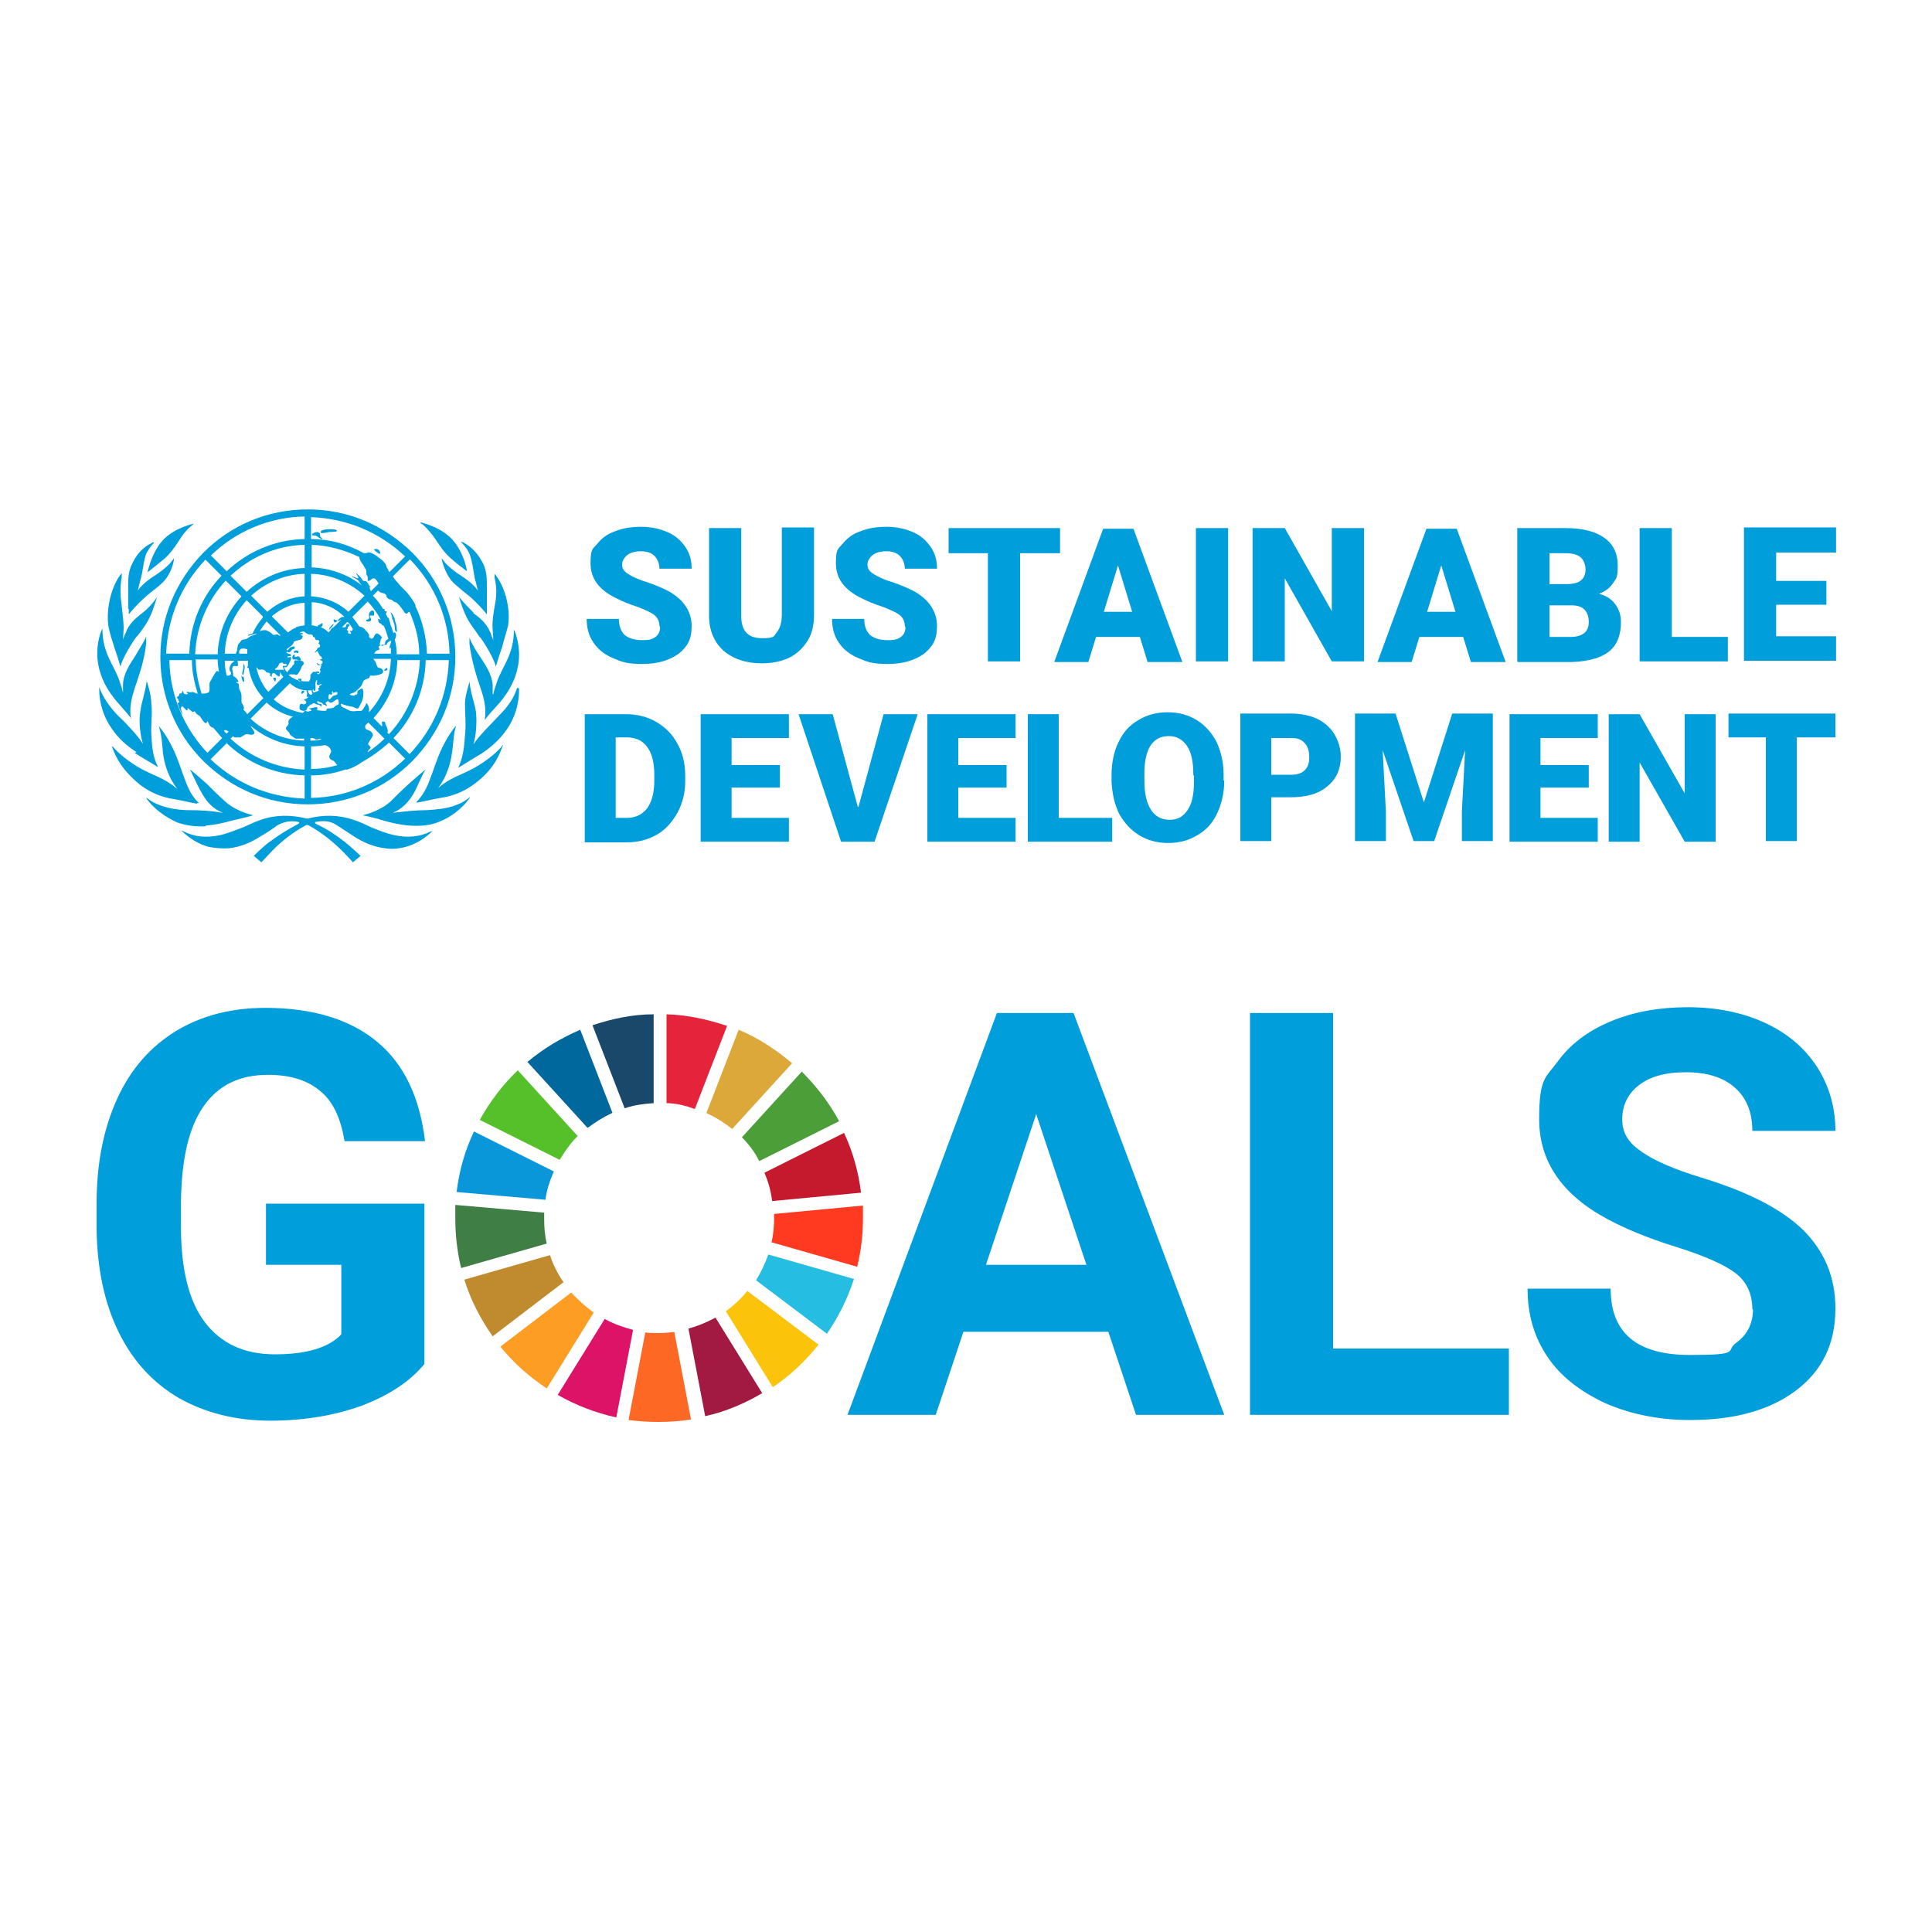 <svg xmlns="http://www.w3.org/2000/svg" xmlns:serif="http://www.serif.com/" id="Layer_1" viewBox="0 0 300 300"><defs><style>      .st0 {        fill: #009edb;      }      .st1 {        fill: #e5243b;      }      .st2 {        fill: #c5192d;      }      .st3 {        fill: #fd6925;      }      .st4 {        fill: #dda83a;      }      .st5 {        fill: #56c02b;      }      .st6 {        fill: #ff3a21;      }      .st7 {        fill: #fd9d24;      }      .st8 {        fill: #26bde2;      }      .st9 {        fill: #00689d;      }      .st10 {        fill: #a21942;      }      .st11 {        fill: #dd1367;      }      .st12 {        fill: #fcc30b;      }      .st13 {        fill: #19486a;      }      .st14 {        fill: #0a97d9;      }      .st15 {        fill: #3f7e44;      }      .st16 {        fill: #4c9f38;      }      .st17 {        fill: #bf8b2e;      }    </style></defs><g><path class="st0" d="M102.4,97.2c0-.7-.3-1.3-.8-1.7-.5-.4-1.4-.8-2.7-1.3-1.3-.4-2.4-.9-3.2-1.3-2.7-1.3-4-3.1-4-5.4s.3-2.2,1-3c.7-.9,1.6-1.6,2.8-2,1.2-.5,2.6-.7,4.1-.7s2.8.3,4,.8c1.2.5,2.1,1.3,2.8,2.3.7,1,1,2.1,1,3.4h-5c0-.8-.3-1.5-.8-2-.5-.5-1.2-.7-2.1-.7s-1.6.2-2.1.6c-.5.4-.8.9-.8,1.5s.3,1,.9,1.4c.6.4,1.6.9,3,1.3,1.4.5,2.6,1,3.5,1.5,2.2,1.3,3.4,3.1,3.4,5.3s-.7,3.2-2,4.3c-1.4,1-3.2,1.6-5.6,1.6s-3.2-.3-4.6-.9c-1.4-.6-2.4-1.4-3.1-2.5-.7-1-1-2.3-1-3.6h5c0,1.1.3,1.9.9,2.5.6.5,1.5.8,2.8.8s1.5-.2,2-.5c.5-.4.7-.9.7-1.5"></path><path class="st0" d="M126.4,82v13.5c0,1.5-.3,2.9-1,4-.7,1.1-1.6,2-2.8,2.6-1.2.6-2.7.9-4.3.9-2.5,0-4.5-.7-6-2-1.4-1.3-2.2-3.1-2.2-5.4v-13.6h5v13.7c0,2.3,1.1,3.4,3.2,3.4s1.8-.3,2.3-.9c.5-.6.8-1.5.8-2.8v-13.5h5Z"></path><path class="st0" d="M140.5,97.2c0-.7-.3-1.3-.8-1.7-.5-.4-1.4-.8-2.7-1.3-1.3-.4-2.4-.9-3.2-1.3-2.7-1.3-4-3.1-4-5.4s.3-2.2,1-3c.7-.9,1.6-1.6,2.8-2,1.2-.5,2.6-.7,4.1-.7s2.8.3,4,.8c1.2.5,2.1,1.3,2.8,2.3.7,1,1,2.1,1,3.4h-5c0-.8-.3-1.5-.8-2-.5-.5-1.2-.7-2.1-.7s-1.6.2-2.1.6c-.5.4-.8.9-.8,1.5s.3,1,.9,1.4c.6.4,1.6.9,3,1.3,1.4.5,2.6,1,3.5,1.5,2.2,1.3,3.4,3.1,3.4,5.3s-.7,3.2-2,4.3c-1.4,1-3.2,1.6-5.6,1.6s-3.2-.3-4.6-.9c-1.4-.6-2.4-1.4-3.1-2.5-.7-1-1-2.3-1-3.6h5c0,1.1.3,1.9.9,2.5.6.5,1.5.8,2.8.8s1.5-.2,2-.5c.5-.4.7-.9.7-1.5"></path><path class="st0" d="M164.6,85.9h-6.2v16.8h-5v-16.8h-6.1v-3.9h17.3v3.9Z"></path><path class="st0" d="M171.4,95h4.4l-2.2-7.2-2.2,7.2ZM177,98.9h-6.8l-1.2,3.9h-5.3l7.6-20.7h4.7l7.6,20.7h-5.4l-1.2-3.9Z"></path><rect class="st0" x="185.7" y="82" width="5" height="20.7"></rect><path class="st0" d="M211.8,102.7h-5l-7.3-12.9v12.9h-5v-20.7h5l7.3,12.9v-12.9h5v20.7Z"></path><path class="st0" d="M221.6,95h4.4l-2.2-7.2-2.2,7.2ZM227.2,98.9h-6.8l-1.2,3.9h-5.3l7.6-20.7h4.7l7.6,20.7h-5.4l-1.2-3.9Z"></path><path class="st0" d="M240.6,93.9v5h3.3c.9,0,1.6-.2,2.1-.6.5-.4.7-1,.7-1.7,0-1.7-.9-2.6-2.6-2.6h-3.5ZM240.6,90.7h2.6c1.1,0,1.9-.2,2.3-.6.5-.4.7-1,.7-1.7s-.3-1.5-.8-1.9c-.5-.4-1.3-.6-2.4-.6h-2.4v4.8ZM235.6,102.7v-20.7h7.4c2.7,0,4.7.5,6.1,1.5,1.4,1,2.1,2.4,2.1,4.3s-.2,2-.7,2.7c-.5.8-1.2,1.3-2.2,1.7,1.1.3,1.9.8,2.5,1.6.6.8.9,1.7.9,2.8,0,2-.6,3.6-1.9,4.6-1.3,1-3.2,1.5-5.7,1.6h-8.4Z"></path><path class="st0" d="M259.6,98.9h8.7v3.8h-13.7v-20.7h5v16.9Z"></path><path class="st0" d="M283.6,93.9h-7.8v4.9h9.3v3.8h-14.3v-20.7h14.3v3.9h-9.3v4.4h7.8v3.7Z"></path><path class="st0" d="M95.6,114.5v12.5h1.7c1.4,0,2.4-.5,3.2-1.5.7-1,1.1-2.4,1.1-4.3v-.9c0-1.9-.4-3.4-1.1-4.3-.7-1-1.8-1.5-3.2-1.5h-1.6ZM90.8,130.7v-19.8h6.4c1.8,0,3.3.4,4.7,1.2,1.4.8,2.5,1.9,3.3,3.4.8,1.4,1.2,3.1,1.2,4.9v.9c0,1.8-.4,3.4-1.2,4.9-.8,1.4-1.8,2.6-3.2,3.4-1.4.8-2.9,1.2-4.7,1.2h-6.5Z"></path><path class="st0" d="M121.1,122.3h-7.5v4.7h8.9v3.7h-13.7v-19.8h13.7v3.7h-8.9v4.2h7.5v3.5Z"></path><path class="st0" d="M133.3,125.3l3.9-14.4h5.3l-6.7,19.8h-5.2l-6.6-19.8h5.3l3.9,14.4Z"></path><path class="st0" d="M156.3,122.3h-7.5v4.7h8.9v3.7h-13.7v-19.8h13.7v3.7h-8.9v4.2h7.5v3.5Z"></path><path class="st0" d="M164.4,127h8.3v3.7h-13.1v-19.8h4.8v16.1Z"></path><path class="st0" d="M185.3,120.3c0-2-.3-3.5-1-4.5-.7-1-1.6-1.5-2.8-1.5-2.4,0-3.7,1.8-3.8,5.4v1.5c0,1.9.3,3.4,1,4.5.6,1,1.6,1.6,2.9,1.6s2.1-.5,2.8-1.5c.7-1,1-2.5,1-4.4v-.9ZM190.1,121.2c0,1.9-.4,3.6-1.1,5.1-.7,1.5-1.7,2.6-3.1,3.4-1.3.8-2.8,1.2-4.5,1.2s-3.2-.4-4.5-1.2c-1.3-.8-2.3-1.9-3.1-3.3-.7-1.4-1.1-3.1-1.2-5v-1.1c0-1.9.4-3.7,1.1-5.1.7-1.5,1.7-2.6,3.1-3.4,1.3-.8,2.8-1.2,4.5-1.2s3.2.4,4.5,1.2c1.3.8,2.3,1.9,3.1,3.4.7,1.5,1.1,3.2,1.1,5.1v.9Z"></path><path class="st0" d="M197.4,120.3h3.1c.9,0,1.6-.2,2.1-.7.5-.5.7-1.1.7-2s-.2-1.7-.7-2.2c-.5-.6-1.2-.8-2-.8h-3.2v5.7ZM197.4,123.9v6.7h-4.8v-19.8h7.9c1.5,0,2.9.3,4,.8,1.2.6,2.1,1.4,2.7,2.4s1,2.2,1,3.5c0,1.9-.7,3.5-2.1,4.6-1.4,1.2-3.3,1.7-5.7,1.7h-3Z"></path><path class="st0" d="M216.7,110.8l4.4,13.8,4.4-13.8h6.3v19.8h-4.8v-4.6l.5-9.5-4.8,14.1h-3.2l-4.8-14.1.5,9.5v4.6h-4.8v-19.8h6.3Z"></path><path class="st0" d="M246.7,122.3h-7.5v4.7h8.9v3.7h-13.7v-19.8h13.7v3.7h-8.9v4.2h7.5v3.5Z"></path><path class="st0" d="M266.4,130.7h-4.8l-7-12.3v12.3h-4.8v-19.8h4.8l7,12.3v-12.3h4.8v19.8Z"></path><path class="st0" d="M284.9,114.5h-5.9v16.1h-4.8v-16.1h-5.8v-3.7h16.6v3.7Z"></path><path class="st0" d="M25.9,101.5h3.5c.1-4.7,2-9,5-12.1l-2.5-2.5c-3.8,4-5.9,9.1-6.1,14.6M32.7,86.2l2.5,2.5c3.2-3,7.4-4.9,12.1-5v-3.5c-5.5.1-10.7,2.3-14.6,6.1M47.8,98c-.4,0-.8,0-1.2.2,0,0,0,.1,0,.1,0,.1.4-.2.4.1,0,.2-.3,0-.3.2,0,.1.3,0,.3.2,0,.1-.1.4-.3.5-.2.1-1,.2-1.1.4,0,.2-.1.3-.3.5-.1.2-.8.5-.8.7,0,.2.3,0,.4-.2.1-.2.3-.2.6-.3.3-.2.4.4,0,.4-.2,0-.4.6-.7.5,0,0-.3-.2-.3,0,0,.2.5.2.6.3.4.3-.3.3-.4.3-.1,0,0,.2,0,.2.2,0,.4-.2.5,0,.1.3-.6,1.6-.8,1.5-.1,0-.2,0-.3,0,.1.3.3.6.5.8.1-.2.4-.5.4-.5.1,0,0-.1.1-.2,0-.1.2,0,.2-.1,0-.2.4-.4.4-.6,0-.1-.1-.2,0-.3,0-.1.1-.1.2-.2,0,0,.3.2.3,0,0,0,.3,0,.5.1,0,0,.3,0,.4.2.2.2,0,.2,0,.3,0,0,0,0,.1,0,0,0-.4.4-.4.5,0,.2-.4.9-.6,1.1-.2.2-.5,0-.6,0-.1,0-.2.1-.3,0-.1,0-.3,0-.5.1.7.6,1.6,1,2.6,1s.4,0,.6,0c.1-.2.2-.4.2-.6,0-.1,0-.3,0-.4,0,0,.4-.5.5-.5.1,0,.2.1.4,0,.3-.1.5,0,.5.1,0,.2-.4.1-.4.2,0,0,.3.2.4,0,.2-.2.2-.5.1-.5-.1-.2-.1-.2,0-.2.1,0,.1-.4.2-.6.1-.2-.3,0-.4,0-.2,0-.3-.3-.3-.4,0,0,.3.3.5.3.2,0,.4-.2.4-.4,0-.2-.3-.2-.4-.4,0-.1.3,0,.3-.1,0,0,0-.3-.2-.4-.2,0-.4-.7-.5-.8-.1,0-.3.2-.3.2,0,0-.2,0-.1-.1.1,0,.3-.3.4-.5,0-.3.4,0,.4-.4,0-.4-.4-.3-.2-.5.2-.2,0-.5-.3-.4-.2,0-.3-.2-.3-.4,0-.1-.3,0-.3-.2,0-.3-.4-.3-.6-.3-.2,0-.7-.3-.7-.4,0,0-.4,0-.3-.3.1-.3.4,0,.6,0,.1-.1.1-.2,0-.3,0,0,0,0,0,0M48.3,97.1c.3,0,.7.1,1,.2,0-.2.3-.3.5-.4.2-.1.3-.3.3,0,0,.3-.1.4-.3.5.3.1.7.3,1,.6,0,0,.1.1.2.2l.3-.3s0,0,0,0c0-.2.3-.4.6-.6l1.1-1.1s0,0,0,0c-.1,0-.4.3-.5.2-.2,0,.5-.7.8-.6,0,0,0,0,.1,0h.1c-1.4-1.4-3.2-2.2-5.1-2.3v3.5ZM48.3,92.6c2.2.1,4.3,1,5.8,2.4l2.5-2.5c-2.2-2-5.1-3.3-8.3-3.4v3.5ZM48.3,88.1c3,.1,5.7,1.1,7.9,2.8-.3-.3-.5-.7-.6-.8-.2-.2-1-.5-.9-.6,0-.1.8.4.9.3.2-.1-.4-.8-.3-.8,0,0,.7.5,1,1.1.1.2.5,0,.7.3.2.2.2.4.4.6,0,0,.4.3.2.2,0,0-.2-.2-.2,0,0,0,0,.3.2.6l1.2-1.2c-.2-.3-.5-.8-.7-.8-.2,0-.4.1-.6.3-.2.1-.4.2-.4,0,0-.1,0-.4,0-.5,0-.1-.1-.2-.2-.4,0-.3,0-.6-.1-.8-.2-.2-.3-.6-.5-.8-.2-.3-.5-.7-.5-1.1-2.3-1.1-4.8-1.8-7.4-1.9v3.5ZM48.3,83.7c2.9,0,5.7.8,8.2,2.2.2,0,.5,0,.6-.1.3-.1.9.2,1.2.4.3.2.5.4.8.6.3.2.8.7.9,1.1.1.5.4.5.3.7,0,0,0,.1.2.2l2.4-2.4c-4-3.8-9.1-5.9-14.6-6.1v3.5ZM63.6,86.9l-2.6,2.6c.2.4.7.9,1.3,1.6.3.3.5.5.8.8.2.2,1.6,2,1.4,2.2,0,0,0,0,0,0,1.1,2.3,1.7,4.8,1.8,7.4h3.5c-.1-5.5-2.3-10.7-6.1-14.6M69.6,102.5h-3.5c-.1,4.7-2,9-5,12.1l2.5,2.5c3.8-4,5.9-9.1,6.1-14.6M53,109.6c0,.2-.2,0-.2,0,0,0,1.4.7,1.6.8.2,0,.4.1,1,0,.3,0,.4,0,.6,0,.2,0,.4-.3.5-.5.4-.5.3-.6.4-.7.1-.1.5.7.4,1.2,0,0,0,.2,0,.2h0c2-2.2,3.3-5.1,3.4-8.3h-2.7c0,.2.3.3.4.7.1.3.2.7.4.7.4,0,.7.3.7.6,0,.5-1.6.7-1.8.6-.2,0-.3,0-.3.2,0,.3-.6.3-.8.5-.3.2-.3.6-.5.9-.1.2-.7.7-.9.9-.4.3-1.1.3-.8.5.2.1.8.2.7,0,0-.1,0-.2.1,0,0,0,.3,0,.3-.3,0-.2,0-.4.1-.4.2,0,.5-.3.6-.3.1,0,.3.3.2,1.2-.1.9-.6,1.5-.7,1.8-.2.3-.4,0-.6,0-.3-.2-.8-.2-1.1-.3-.2,0-1.1-.4-1.1-.3M54.2,96.6c-.1,0-.2,0-.3,0l-.8.8c.2,0,.3,0,.5,0,.2,0,.1-.6.4-.5.3,0,.4.3.1.4-.2,0,0,.3-.2.4-.2,0,.2.3.2.4,0,.1-.3.2.2.3.5.2,0-.4,0-.5,0,0,.4.2.4,0,0,0,0-.1.1-.2-.2-.4-.5-.8-.8-1.1M57.2,93.3l-2.5,2.5c.4.5.8,1,1.1,1.5.3,0,.7.2.9.5.2.2.7.7.6.9,0,.1,0,.3.2.4.2.1.3.1.4,0,.2-.2.2-.5.5-.7.3-.2.9.5.9.6,0,.1-.2.2-.2.4,0,.3-.3.7,0,.8.4.2.5,0,.7-.3,0-.1,0-.4.2-.5,0,0,.2-.1.3-.2-.2-.7-.4-1.4-.7-2,0,0-.1-.1-.2-.1-.2,0,0-.2-.3-.3-.2,0-.3-.1-.4-.6,0-.3.3.1.4,0,0,0,0,0,0,0-.5-1-1.2-1.9-2-2.8M58.1,101.5s0,0,0,0h2.6c0-.4,0-.7,0-1.1,0,0,0,0,0,.1-.2.4-.2.2-.2,0,0-.2.1-.4.2-.7,0-.1,0-.2,0-.4,0,.1-.2.2-.4.3-.1,0-.2.3-.3.4,0,.1-.3,0-.6,0-.4.2-.8.2-.5.6.2.3-.5.2-.6.5M57.6,116c0,.2-.6.6-.5.8.9-.6,1.8-1.3,2.6-2.1l-2.5-2.5c-.2.2-.4.3-.5.5,0,.3,0,.5.3.6.4.1,1,.5.9.9-.1.3-.5.8-.7,1.2-.2.3.4.4.3.7M60.2,113.8l.2.2c2.8-3,4.6-7,4.8-11.5h-3.5c-.1,3.5-1.5,6.6-3.7,9l1.3,1.3s0,0,0,0c.1-.2,0-.5,0-.7,0-.1.5-.1.5.1,0,.2.1.3.3.8.1.3.2.6,0,.9M58,92.6s0,0,0,0c.6.6,1.1,1.3,1.5,2,0,0,0-.1.2,0,.1.1-.1.4.2.3.2,0,.2.2,0,.4.1.2.2.4.3.6.1,0,.2.1.2.2,0,.2.2.5.2.8.2.4.3.9.5,1.4.2-.2.4,0,.4.2,0,.3,0,.5-.2.8.2.8.3,1.5.3,2.3h3.5c0-2.3-.6-4.5-1.5-6.6,0,0-.2,0-.3.2-.2.2-.5,0-.6-.3-.3-.4-1-1.4-1.3-1.4-.3,0-.5-.4-.7-.4-.3,0-.6-.2-.7-.5,0-.3-.2-.4-.5-.5-.3,0-.6-.2-.8-.4l-.8.8s0,0,0,0M62.9,117.8l-2.5-2.5c-1.3,1.2-2.7,2.2-4.3,3.1-.5.4-1.2.7-1.6.9-.2,0-.4.2-.7.2s-.1,0-.2,0c-1.7.6-3.5.9-5.3.9v3.5c5.5-.1,10.7-2.3,14.6-6.1M49.9,114.8c-.1-.1-.3-.1-.5,0-.6.2-.4-.3-1.2-.2v.4c.6,0,1.1,0,1.7-.2M48.3,115.9v3.5c1.4,0,2.8-.2,4.1-.6-.3-.2-.4-.6-.7-.7-.6-.2-.7-.6-.4-1.1.2-.3.1-.4,0-.7-.2-.4-.6-.5-.8-.6-.7.1-1.4.2-2.1.2M48,110c.4,0,.8-.2,1.1-.2.4,0,0,.5.2.5.3,0,1.3.2,1.4,0,0-.2,0-.3.3-.3.4,0,.8,0,1.1-.4.1-.1.4-.1.5-.3,0-.2,0-.9-.3-.7-.1,0-.3.2-.6.4-.2.1-.4.2-.6,0-.2-.2,0-.4.2-.5.2-.2.4-.5.6-.5s.6-.2.5-.4c0-.3-.6,0-.7,0,0,0,0-.3,0-.3,0,0-.3.2-.1.4,0,0-.1.3-.4.1-.2-.1-.2.5-.2.7,0,.1.3,0,.1.3-.2.2-.2,0-.4.2-.2.1-.2.2,0,.4.1.2,0,.4-.1.2,0-.2-.4-.1-.5-.3,0-.2-.4-.2-.7-.4-.3-.1-.2.3.2.4.4,0,.4.1.3.4,0,.2,0-.2-.6-.3-.3,0-.3-.2-.6-.2-.2,0-.2.2-.4.2-.2,0-.2.2-.4.3-.2,0-.2.5-.4.6-.3.2-1,0-1-.3,0-.3,0-.6.2-.7.2-.1.4.2.7,0,.2-.1.2-.4,0-.5,0,0-.2-.1-.2-.2,0,0,.4-.1.5-.2s.4-.4.5-.5c0,0,.3,0,.3-.2,0,0-.1-.3-.1-.4,0-.1,0-.2.1-.2,0,0,.2.3.1.3,0,0,0,.2.2.1.1,0,.5-.2.6-.2.2,0,0-.4,0-.5,0,0,0,0,.2,0,0,0-.1-.1,0-.3,0,0,.5-.2.3-.3-.1,0-.3.1-.4.2-.2,0-.3-.1-.3-.3,0,0,.1-.4,0-.5-.1,0-.2.3-.2.4,0,.1-.1.2,0,.5,0,.2,0,.7-.1.8-.2,0-.3-.3-.3-.4,0,0,0,0,0,0,0,0,0,0,0,0,0,0,0,0,0,0h0s0,0,0,0c0,0,0,0,0,0,0,0,0,0,0,0,0,0,0,0,0,0,0,0,0,0,0,.2,0,0,0,0-.1.1-.2,0-.4,0-.5,0s-.1,0-.2,0c0,.1,0,.2.1.3,0,.2.3.3.3.5,0,.1-.6.3-.6.2,0-.1.1-.4.1-.5,0-.2-.1-.3-.1-.5-1,0-1.9-.5-2.6-1.1l-2.5,2.5c1.2,1.1,2.8,1.8,4.5,2.1.2-.1.3-.4.5-.3.3.2.7,0,.9-.1M47.3,114.7c-.5,0-1.2,0-1.4,0-.4-.3-.8-.5-.9-.7,0-.3-.6-.6-.6-.9s.5-.5.4-.9c-.1-.3.2-.7.7-.9-1.5-.4-2.9-1.1-4.1-2.2l-2.5,2.5c2.3,2.1,5.2,3.3,8.3,3.4v-.2ZM47.3,115.9c-3.1-.1-6-1.2-8.4-3.2,0,0,.1.1.1.2.2.3.7.8.4,1.1-.3.2-.8,0-1.1,0-.3,0-.7.4-1,.5-.3,0-.5,0-.8,0,0,0-.2,0-.3-.2l-.4.4c3,2.8,7,4.6,11.5,4.8v-3.5ZM47.3,120.4c-4.7-.1-9-2-12.1-5l-2.5,2.5c4,3.8,9.1,5.9,14.6,6.1v-3.5ZM30.4,102.5c0,1.8.4,3.6.9,5.2,0,0,0,0,0,0,.4,0,.8,0,1.1-.2.3-.3,0-1.2.2-1.6.3-.5.9-1.7,1.1-1.7.2,0,.2.1.3.1-.1-.6-.2-1.2-.2-1.9h-3.5ZM35.1,90.1c-2.8,3-4.6,7-4.8,11.5h3.5c.1-3.5,1.5-6.6,3.7-9l-2.5-2.5ZM47.3,88.1v-3.5c-4.4.1-8.4,1.9-11.5,4.8l2.5,2.5c2.4-2.2,5.5-3.6,9-3.7M47.3,92.6v-3.5c-3.2.1-6.1,1.4-8.3,3.4l2.5,2.5c1.6-1.4,3.6-2.3,5.8-2.4M43.9,103.4s0,0,0,0c0,0,0,0,0,0,0,0,0,0,0,0,0,0,0,0,0,0,0,0,0,0,0,0,0,0,0,0,0,0,0,0,0,0,0,0,0,0,0,0,0,0h0s0,0,0,0c0,0,0,0,0,0,0,0,0,0,0,0,0,0,0,0,0,0,0,0,0,0,0,0,0,0,0,0,0,0,0,0,0,0,0,0,0,0,0,0,.1,0,0,0,.2,0,.3,0,0,0,.2,0,.2-.1,0,0,0,0,0-.1,0,0,0,0,0-.1s0,0,0,0c0,0,0,0-.2,0,0,0,0,0,0,0,0,0,0,0-.1,0,0,0,0,0,0,0,0,0-.1,0-.1,0,0,0,0,0,0,0,0,0,0,0,0,0,0,0-.2-.1-.2-.2,0,0,0,0-.1,0,0,0,0,0,0,0,0,0,0,0,0,0,0,0,0,0,0,0,0,0,0,0,0,0,0,0,0,0,0,0,0,0,0,0,0,0,0,0,0,0,0,0,0,0,0,0,0,0,0,0,0,0,0,0,0,0,0,0,0,0,0,0,0,0,0,0,0,0,0,0,0,0,0,0,0,0,0,0,0,0,0,0,0,0-.1,0-.2,0-.4.1,0,0,0,0,0,0,0,0,0,0,0,0,0,0,0,0,0,0,0,0,0,0,0,0,0,0,0,0,0,0,0,0,0,0,0,0,0,0,0,.1-.1.2-.3.7-.6.5-.6.8,0,0,0,0,.2,0,0,0,0,0,.2,0s.1,0,.2,0c0,0,.1,0,.2,0,0,0,0,0,0,0,0,0,0,0,0,0,0,0,0,0,0,0,0,0,0,0,0,0,0,0,0,0,0,0,0,0,0,0,0,0,0,0,0,0,0,0,0,0,0,0,.1,0t0,0s0,0,.1,0c0,0,.1,0,.2,0,0,0,.1,0,.2.1,0,0,0,.2.1.3M41.5,107.6l2.5-2.5c-.2-.2-.4-.5-.5-.8h0s0,0,0,.1c0,.1,0,.5-.1.6-.2.2-.7-.5-.9-.5-.2,0-.3.2-.3.3,0,.2,0,.3,0,.3,0,0-.5-.3-.3-.3.2,0,0-.3-.1-.3-.2-.1-.4,0-.5-.2-.1-.2-.4-.3-.4-.3,0,0-.3-.1-.5,0-.1,0-.3,0-.4-.2,0,0-.1-.1-.2-.2.3,1.5,1,2.9,2,4M37.9,100.7c-.3,0-.6,0-.7.3-.1.2-.1.3,0,.5h1.2c0-.2,0-.5,0-.7-.2,0-.4-.1-.5-.1M40.3,98s0,0,.1,0c.4-.2,1-.2,1.2,0,.3.1.7.5.9.6,0,0,.1,0,.5-.1.2,0,.2.1.4.2,0,0,.2,0,.2,0l-2.2-2.2c-.4.5-.8,1-1.1,1.6M40.8,95.7l-2.5-2.5c-2,2.2-3.3,5.1-3.4,8.3h1.7c.3-.5.2-.8.3-1.1,0-.3.2-.5.4-.7.1-.2.3-.4.5-.4.6,0,.7-.3,1.1-.5.4-.2,1-.3.9-.4,0-.1-1.3.4-1.3.3,0-.2.4-.2.6-.3,0,0,0,0,.1,0,.4-.9,1-1.8,1.6-2.5M34.8,113.5s0,0,0,0c.1.2.3.3.4.4l.3-.3c-.3-.2-.5-.3-.7-.2M35.7,104.1c-.2-.2.1-.9.2-1,0-.1.4-.3.5-.5h-1.5c0,.8.1,1.5.3,2.3.4.1,1-.2.5-.7M37.8,110c0,0,0,.1,0,.2.2.2.4.4.6.7l2.5-2.5c-1.2-1.3-2-2.9-2.3-4.7,0,0-.1,0-.2,0,0,0,0-.2.1-.3,0-.3,0-.5,0-.8h-1.6c0,.3.1.6,0,.8-.1.1-.3,0-.5,0-.3,0-.4.4-.3.7,0,.2.1.3.1.5,0,.2-.1.3.2.5.3.1.7.7.6.8,0,.1-.3-.1-.3.1,0,.1.4,0,.4.4,0,.3,0,.5.1.7.2.4.3.6.3,1,0,.3,0,.7,0,1,.2.3.4.6.4,1M46.4,96.9s-.2.3-.4.5c.4-.2.8-.2,1.3-.3v-3.5c-2,.1-3.7.9-5.1,2.1l2.5,2.5c.3-.2.6-.4.9-.6,0,0,.2,0,.3-.1.2-.3.5-.6.6-.6M32,117.1l2.5-2.5c-.5-.5-.9-1.1-1.4-1.6-.2,0-.4-.2-.5-.3-.2-.3-.3-.7-.4-.7s0,.2-.2.3c-.3,0-.7-.7-.9-1-.2-.3-.5-.3-.7-.6,0,0-.2-.4-.3-.2-.2.3-.8-.6-.9-.5-.2,0,0,.2-.1.3-.2.1-.7-.7-.8-.6-.2,0-.2.2-.2.4,0,.2.3.8.2.8-.1,0-.8-1.7-.7-1.8,0,0,0,0,.2,0,.1,0,0-.2-.1-.4,0-.2-.2-.2-.2-.4,0-.2.3-.2.3-.3,0-.1,0-.2.1-.3.1,0,.4,0,.4-.3,0-.3.2,0,.2.2,0,.2.6.3.7.1,0-.1-.2,0-.2-.2,0-.2.3,0,.6,0,0,0,.3-.1.5,0,.2.1.4.2.6.2-.5-1.6-.9-3.4-.9-5.2h-3.5c.1,5.5,2.3,10.7,6.1,14.6M24.9,102c0-6.1,2.4-11.8,6.7-16.2,4.3-4.3,10-6.7,16.2-6.7s11.8,2.4,16.2,6.7c4.3,4.3,6.7,10,6.7,16.2s-2.4,11.8-6.7,16.2c-4.3,4.3-10,6.7-16.2,6.7s-11.8-2.4-16.2-6.7c-4.3-4.3-6.7-10-6.7-16.2M37.8,104.7c0,0,.2-.8.2-1.1,0-.3-.2-.6-.2-.5,0,0,0,.2,0,.5,0,.4-.2.8-.2.9s.1.4.2.3M37.9,105.8c0-.2,0-.6-.1-.7s0,0-.2,0c0,0,0-.2-.1-.2,0,0,0,.4.1.6,0,.2.3.6.3.3M42.7,105.8c.1,0,.2-.4.1-.5,0-.2-.4,0-.4,0,0,0,.2.5.3.5M46.4,101.9c-.3,0-.3.1-.5.1-.3,0,0-.2-.2-.4,0,0-.3.2-.3.4,0,0,0,.4.1.4.1,0,.9,0,1.1.2.3,0,0-.6-.3-.7M45.7,101.4c.2,0,.2-.1.3-.1,0,0,0,.1.2.1s.3-.4-.2-.4-.4.4-.2.4M46.5,105.4c0,0-.2,0-.2,0,0,0,0,.2,0,.3.1.1.4.1.5,0,0,0,0-.2,0-.3,0,0-.3,0-.3,0M52.3,82.3c-.5-.2-2.5-.2-2.5.3,0,.4,1.1,0,1.4,0,.3,0,1.5,0,1-.3M49.9,83.5c-.4-.3,0-.6-.4-.8-.2-.2-.8,0-1,.2-.3.3.3.2.6.3.2.1.8.6.9.5,0,0,0-.1,0-.2M58.9,86c.2,0,.2-.3-.1-.6-.3-.3-.8-.1-.7,0,.1.1.6.5.8.6M61,96.2c0,.1.3.9.3,1.1,0,.2,0,.8.3.8.1,0,0-.4,0-.6,0-.4-.2-.8-.3-1.3,0-.3-.5-1.1-.6-1.1-.1,0,.2.6.2.8,0,.1,0,.2,0,.3M57,96.2c-.2,0-.2.2,0,.3,0,0,.3,0,.4,0,.1,0,.3-.2.2-.4,0-.1-.3-.4-.1-.5.1-.1.3,0,.4,0,.2,0,.2-.2.2-.3,0-.2,0-.5-.3-.5s-.5.5-.5.5c0,0,0,.2,0,.4.1.2,0,.5-.3.5M60,103.8c-.2,0-.4.3-.4.3.2,0,.3.1.4,0,.2,0,.2-.4,0-.4M51.9,96.7c.1,0,.5-.2.5-.3,0,0-.6-.3-.6-.2,0,.2,0,.4.2.4M51.8,96.9c-.2,0-.8.7-.7.9,0,0,.8-.8.7-.9M47.2,107.5c.2-.3-.3-.4-.4,0-.1.4.2.2.4,0M23,88.8s0,0,0,0c0,0,0,0,0,0,.4-.3,2-1.6,2.6-2.1.8-.7,1.5-1.7,2.1-2.6.6-1,1.3-1.9,2.2-2.6,0,0,.1-.1.2-.2,0,0,0,0,0,0-1.5.4-3,1-4.2,2-2.1,1.7-2.9,5.1-3,5.6,0,0,0,0,0,0M20,94.5c0,.4,0,.7,0,.9,0,0,0,0,0,0,0,0,0,0,0,0,0,0,0,0,0,0,0,0,0,0,0,0,.3-.4,1.4-1.7,2.8-2.9.8-.7,1.7-1.3,2.4-2,1.1-1,1.7-2.7,1.8-3.6,0,0,0-.1,0-.2,0,0,0,0,0,0-.1.1-.2.3-.3.4-.6.8-1.3,1.3-2.1,1.9-1.4.9-2.4,1.6-3.2,2.7,0,0,0,0,0,0,0,0-.1,0,0,0,.2-.8.3-1.3.5-2,.3-1.1.4-2.7.8-3.7.3-.6.7-1.2,1.2-1.7,0,0,0,0,0,0,0,0,0-.1,0-.1,0,0-.2,0-.3.1-1.5.7-2.5,1.9-3.2,3.5-.4.9-.5,1.9-.5,2.9,0,.3,0,.7,0,1,0,.8,0,2,0,2.9M17.7,100.4c.4,1.1.9,2.7,1,3.1,0,0,0,0,0,0,.3-1.2,1.6-3.4,2.4-4.5,0,0,.1-.2.2-.2.8-1,1.6-2.1,2.1-3.3.4-.8.9-2.6,1-2.8,0,0,0,0,0,0,0,0,0,0,0,0,0,0,0,0,0,0,0,0,0,0,0,0-.6.9-1.5,1.9-2.2,2.4-1,.8-1.9,1.5-2.5,2.7,0,.1-.1.3-.2.5-.2.4-.4,1-.4,1,0,0,0,0,0,0,0,0,.1-1.5.1-1.7,0-1.2-.2-2.4-.3-3.5-.2-1.5-.3-2.7,0-4.5,0-.1,0-.2,0-.4,0,0,0-.2,0-.2,0,0,0,0,0,0-1.6,1.9-2.4,5.4-2.1,8,.1.9.8,3.1.9,3.3M20.3,111.6s0,0,0,0c0,0,0,0,0-.2-.2-1.6.1-2.9.6-4.5.8-2.3,1.6-4.7,1.8-7.1,0-.3,0-.8,0-1,0,0,0,0,0,0-.3.9-1.2,2.1-1.6,2.9-.9,1.4-1.9,2.8-2,4.5,0,.4,0,1,0,1.4,0,0,0,0,0,0,0,0,0,0,0,0-.1-.4-.2-.9-.4-1.4-.8-2.8-2.8-4.5-2.8-8.6,0,0,0,0,0,0,0,0-.2.4-.3.7-1.8,5.7,1.8,9.7,2.5,10.6.7.8,1.7,1.9,2.3,2.7M20.9,116.9c1.2.8,3,1.8,3.6,2.2,0,0,0,0,0,0,0,0,0,0,0-.1,0,0,0,0,0,0-.8-1.5-.9-3.2-1-4.9-.1-1.5.2-3.3,0-4.8,0-1.2-.4-2.5-.7-3.5,0-.1,0-.2,0-.2,0,0,0,0,0,0,0,0,0,0,0,0-.2,1.8-.8,3.3-1,4.8-.3,1.7,0,3.9.4,5.1,0,0,0,0,0,0-.9-1.4-2.9-3.5-4-4.5-1.3-1.4-2.2-2.7-2.8-4.3,0,0,0,0,0,0,0,0,0,.2,0,.2,0,2.3.7,4.5,2,6.3,1,1.5,2.3,2.6,3.8,3.6M30.6,124.7c0,0,.2,0,.3,0,0,0,0,0,0,0,0,0,0,0,0,0,0,0,0,0,0,0-1.1-1-1.7-2.3-2.2-3.7-.4-1-.7-2-1.1-3-.5-1.4-1.6-3.7-2.9-5.2,0,0,0,0,0,0,0,0,0,0,0,.1.4,1.3.5,2.7.6,4,.5,3.8,2.3,5.6,2.3,5.7,0,0,0,.1,0,0,0,0-.1-.1-.2-.2-1.2-1-2.4-1.6-3.8-2.2-1.1-.5-2.1-1-3.1-1.7-2.1-1.4-3-2.6-3-2.6,0,0,0,0-.1,0,.1.5.4,1,.6,1.5.9,1.8,2.2,3.2,3.8,4.5,1.6,1.2,3.3,1.9,5.3,2.2,1.2.2,2.3.5,3.5.7M31.9,128.2c1.4-.1,2.8-.4,4.2-.8.9-.2,2.6-.6,3.2-.8,0,0,0,0,0,0,0,0,0,0,0,0,0,0,0,0,0,0,0,0,0,0,0,0-.8-.2-2.9-.8-4.4-2.2-1-.9-1.9-1.8-2.8-2.7-.8-.7-2.5-2.2-2.6-2.2,0,0,0,0,0,0,.2.3,1.1,2.4,1.7,3.4.8,1.5,1.8,2.7,3.4,3.3,0,0,0,0,0,0,0,0,0,0-.1,0,0,0,0,0,0,0-1.7-.3-3.4-.4-5.2-.4-1.3,0-2.7-.2-4-.6-.8-.3-1.5-.5-2.5-1.3,0,0,0,0-.1,0,0,0,0,0,0,0,1.1,1.7,3.2,3.1,4.8,3.8,1.4.5,3,.7,4.5.6M65.6,81.4c.9.8,1.6,1.7,2.2,2.6.6.9,1.2,1.8,2.1,2.6.6.6,2.2,1.8,2.6,2.1,0,0,0,0,0,0,0,0,0,0,0,0,0,0,0,0,0,0,0-.5-.8-3.9-3-5.6-1.2-1-2.7-1.6-4.2-2,0,0,0,.1,0,.1,0,0,.1.1.2.2M71.7,84.3c.5.5.9,1,1.2,1.7.4,1,.6,2.5.8,3.7.2.7.3,1.2.5,2,0,0,0,.1,0,0,0,0,0,0,0,0-.8-1.1-1.8-1.8-3.2-2.7-.8-.6-1.5-1.1-2.1-1.9-.1-.1-.2-.3-.3-.4,0,0,0,0,0,0,0,0,0,0,0,.2.2.9.8,2.6,1.8,3.6.8.7,1.6,1.4,2.4,2,1.4,1.2,2.5,2.5,2.8,2.9,0,0,0,0,0,0,0,0,0,0,0,0,0,0,0,0,0,0,0,0,0,0,0,0,0-.2,0-.5,0-.9,0-.9,0-2.1,0-2.9,0-.3,0-.7,0-1,0-1-.1-2-.5-2.9-.7-1.5-1.7-2.7-3.2-3.5,0,0-.2,0-.3-.1,0,0,0,0,0,.1,0,0,0,0,0,0M73.5,95.1c-.6-.6-1.6-1.6-2.2-2.4,0,0,0,0,0,0,0,0,0,0,0,0,0,0,0,0,0,0,0,0,0,0,0,0,0,.2.6,2,1,2.8.5,1.2,1.4,2.2,2.1,3.3,0,0,.1.2.2.2.8,1.1,2.1,3.3,2.4,4.5,0,0,0,0,0,0,.1-.4.6-2,1-3.1,0-.2.7-2.4.9-3.3.4-2.7-.5-6.1-2.1-8,0,0,0,0,0,0,0,0,0,.2,0,.2,0,.1,0,.2,0,.4.4,1.7.3,3,0,4.5-.2,1.2-.4,2.4-.3,3.5,0,.2.1,1.7.1,1.7,0,0,0,0,0,0,0,0-.2-.5-.4-1,0-.2-.2-.4-.2-.5-.6-1.2-1.4-1.9-2.5-2.7M76.5,107.8s0,0,0,0c0,0,0,0,0,0,0-.5,0-1,0-1.4-.1-1.7-1.1-3.1-2-4.5-.5-.7-1.3-2-1.6-2.9,0,0,0,0,0,0,0,.2,0,.6,0,1,.3,2.4,1,4.8,1.8,7.1.5,1.5.8,2.8.6,4.5,0,.1,0,.1,0,.2,0,0,0,0,0,0,.5-.8,1.6-1.9,2.3-2.7.7-.9,4.3-4.9,2.5-10.6-.1-.3-.2-.6-.3-.7,0,0,0,0,0,0,0,4.1-2,5.8-2.8,8.6-.2.5-.3,1-.4,1.4M80.3,106.8c-.5,1.6-1.4,2.9-2.8,4.3-1,1.1-3.1,3.1-4,4.5,0,0,0,0,0,0,.4-1.2.6-3.4.4-5.1-.2-1.4-.9-3-1-4.8,0,0,0,0,0,0,0,0,0,0,0,0,0,0,0,0,0,.2-.3,1-.7,2.3-.7,3.5,0,1.4.2,3.3,0,4.8-.1,1.7-.3,3.4-1,4.9,0,0,0,0,0,0,0,0,0,.1,0,.1,0,0,0,0,0,0,.6-.4,2.4-1.5,3.6-2.2,1.5-1,2.8-2.2,3.8-3.6,1.3-1.8,2-4,2-6.3,0,0,0-.2,0-.2,0,0,0,0,0,0M78,115.8c0,0-.9,1.2-3,2.6-1,.7-2,1.2-3.1,1.7-1.4.6-2.6,1.2-3.8,2.2,0,0-.1.1-.2.2,0,0,0,0,0,0,0,0,1.8-1.9,2.3-5.7.2-1.3.2-2.8.6-4,0,0,0,0,0-.1,0,0,0,0,0,0-1.3,1.5-2.4,3.8-2.9,5.2-.4,1-.7,2-1.1,3-.5,1.4-1.1,2.6-2.2,3.7,0,0,0,0,0,0,0,0,0,0,0,0,0,0,0,0,0,0,.2,0,.2,0,.3,0,1.2-.2,2.3-.5,3.5-.7,2-.3,3.7-1,5.3-2.2,1.6-1.2,2.9-2.6,3.8-4.5.2-.5.4-.9.6-1.5,0,0,0,0-.1,0M72.8,123.9c-1,.8-1.7,1-2.5,1.3-1.3.4-2.6.5-4,.6-1.8,0-3.4.2-5.2.4,0,0,0,0,0,0-.1,0-.2,0-.1,0,0,0,0,0,0,0,1.5-.6,2.6-1.8,3.4-3.3.5-1,1.4-3.1,1.7-3.4,0,0,0,0,0,0-.1,0-1.8,1.5-2.6,2.2-1,.9-1.9,1.8-2.8,2.7-1.5,1.4-3.6,2-4.4,2.2,0,0,0,0,0,0,0,0,0,0,0,0,0,0,0,0,0,0,0,0,0,0,0,0,.6.1,2.3.5,3.2.8,1.4.4,2.7.7,4.2.8,1.5.1,3.1,0,4.5-.6,1.6-.6,3.6-2,4.8-3.8,0,0,0,0,0,0,0,0-.1,0-.1,0M67.2,129s0,0,0,0c-1.2,1.2-2.7,2.1-4.2,2.5-1.1.3-2.2.4-3.3.2-1.7-.2-3.3-.9-4.7-1.8-.9-.6-1.7-1.1-2.6-1.7-1-.7-2-.8-3.2-.6-.6,0-.1.4,0,.4,1.5.7,2.9,1.6,4.3,2.7.9.7,2.5,2.2,2.5,2.2l-1.2,1s-.9-1-1.3-1.4c-2.7-2.8-5-4-5.5-4.3,0,0-.2-.1-.3-.1s-.2,0-.3.1c-.5.3-2.9,1.5-5.5,4.3-.4.4-1.3,1.4-1.3,1.4l-1.2-1s1.6-1.6,2.5-2.2c1.3-1,2.8-1.9,4.3-2.7,0,0,.6-.3,0-.4-1.1-.2-2.2,0-3.2.6-.8.6-1.7,1.2-2.6,1.7-1.4.9-3,1.6-4.7,1.8-1.1.1-2.2,0-3.3-.2-1.5-.4-3-1.3-4.2-2.5,0,0,0,0,0,0,.1,0,.2,0,.3.1,1.8.9,3.6,1,5.6.6,1.3-.3,2.5-.8,3.8-1.3.9-.4,1.7-.8,2.6-1.1,2.3-.8,4.7-.8,7.1-.2,0,0,0,0,.1,0,0,0,0,0,.1,0,2.4-.6,4.7-.6,7.1.2.9.3,1.8.7,2.6,1.1,1.2.5,2.4,1,3.8,1.3,1.9.4,3.8.3,5.6-.6,0,0,.2,0,.3-.1"></path></g><g><path class="st0" d="M65.9,211.8c-2.3,2.8-5.6,4.9-9.8,6.5-4.2,1.5-8.9,2.3-14.1,2.3-5.4,0-10.1-1.2-14.2-3.5-4.1-2.4-7.2-5.8-9.4-10.3-2.2-4.5-3.3-9.8-3.4-15.8v-4.2c0-6.2,1.1-11.6,3.2-16.2,2.1-4.6,5.1-8,9.1-10.5,4-2.4,8.6-3.6,13.9-3.6,7.4,0,13.2,1.8,17.4,5.3,4.2,3.5,6.6,8.7,7.4,15.4h-12.5c-.6-3.6-1.8-6.2-3.8-7.8-2-1.7-4.7-2.5-8.1-2.5-4.4,0-7.7,1.6-10,4.9-2.3,3.3-3.4,8.2-3.5,14.7v4c0,6.5,1.2,11.5,3.7,14.8s6.1,5,10.9,5,8.3-1,10.3-3.1v-10.8s-11.7,0-11.7,0v-9.5s24.6,0,24.6,0v24.9Z"></path><path class="st0" d="M153.1,196.4h15.6s-7.8-23.4-7.8-23.4l-7.8,23.4ZM172.2,206.8h-22.6s-4.3,12.9-4.3,12.9h-13.7s23.2-62.4,23.2-62.4h11.9s23.4,62.4,23.4,62.4h-13.7s-4.3-12.9-4.3-12.9Z"></path><path class="st0" d="M207,209.4h27.3v10.3h-40.2s0-62.4,0-62.4h12.9s0,52.1,0,52.1Z"></path><path class="st5" d="M86.9,180.1c.8-1.3,1.7-2.6,2.8-3.7l-9.3-10.2c-2.3,2.2-4.3,4.8-5.9,7.7l12.4,6.2Z"></path><path class="st4" d="M109.8,172.9c1.4.6,2.7,1.5,3.9,2.4l9.3-10.2c-2.5-2.1-5.2-3.9-8.3-5.2l-5,12.9Z"></path><path class="st2" d="M131.1,175.9l-12.4,6.2c.6,1.4,1,2.8,1.2,4.4l13.8-1.3c-.4-3.3-1.3-6.4-2.6-9.2"></path><path class="st16" d="M117.9,180.3l12.4-6.2c-1.5-2.8-3.5-5.4-5.8-7.7l-9.3,10.2c1.1,1.1,2,2.3,2.7,3.7"></path><path class="st15" d="M84.5,189.1c0-.3,0-.6,0-.8l-13.8-1.2c0,.7,0,1.4,0,2.1,0,2.6.3,5.2.9,7.7l13.3-3.8c-.3-1.2-.4-2.5-.4-3.8"></path><path class="st12" d="M116.1,200.4c-1,1.2-2.1,2.3-3.4,3.2l7.3,11.8c2.7-1.8,5.1-4.1,7.1-6.6l-11-8.3Z"></path><path class="st6" d="M120.2,189.1c0,1.3-.1,2.6-.4,3.8l13.3,3.8c.6-2.4.9-5,.9-7.6s0-1.3,0-1.9l-13.8,1.3c0,.2,0,.4,0,.6"></path><path class="st7" d="M88.7,200.7l-11,8.4c2,2.5,4.5,4.7,7.2,6.5l7.3-11.8c-1.3-.9-2.4-1.9-3.5-3.1"></path><path class="st14" d="M84.7,186.3c.2-1.6.7-3,1.3-4.4l-12.4-6.2c-1.4,2.9-2.3,6.1-2.7,9.4l13.8,1.2Z"></path><path class="st10" d="M118.4,216.4l-7.3-11.8c-1.3.7-2.7,1.3-4.2,1.7l2.6,13.6c3.2-.7,6.2-2,8.9-3.6"></path><path class="st8" d="M119.3,194.8c-.5,1.4-1.1,2.7-1.9,4l11,8.3c1.8-2.6,3.2-5.4,4.2-8.5l-13.3-3.8Z"></path><path class="st3" d="M104.9,206.8c-.8.1-1.7.2-2.6.2s-1.4,0-2.1-.1l-2.6,13.6c1.5.2,3.1.3,4.6.3s3.5-.1,5.1-.4l-2.6-13.6Z"></path><path class="st1" d="M103.5,171.3c1.5,0,3,.4,4.4.9l5-12.9c-3-1-6.1-1.7-9.4-1.8v13.8Z"></path><path class="st11" d="M98.3,206.5c-1.5-.4-3-.9-4.4-1.7l-7.3,11.8c2.8,1.6,5.9,2.8,9.1,3.5l2.6-13.6Z"></path><path class="st13" d="M97,172.1c1.4-.5,2.9-.7,4.5-.8v-13.8c-3.3,0-6.5.7-9.5,1.7l5,12.9Z"></path><path class="st17" d="M87.5,199.1c-.9-1.3-1.6-2.7-2.1-4.2l-13.3,3.8c1,3.2,2.5,6.1,4.4,8.8l11-8.4Z"></path><path class="st9" d="M91.3,175.1c1.2-.9,2.5-1.7,3.8-2.3l-5-12.9c-3,1.3-5.7,2.9-8.2,5l9.3,10.2Z"></path><path class="st0" d="M272.1,203.3c0-2.4-.9-4.3-2.6-5.6-1.7-1.3-4.8-2.7-9.3-4.1-4.5-1.4-8-2.9-10.6-4.3-7.1-3.8-10.6-9-10.6-15.5s1-6.4,2.9-9c1.9-2.6,4.6-4.7,8.2-6.2,3.6-1.5,7.6-2.2,12-2.2s8.4.8,11.9,2.4c3.5,1.6,6.2,3.9,8.1,6.8,1.9,2.9,2.9,6.3,2.9,10h-12.9c0-2.9-.9-5.1-2.7-6.7-1.8-1.6-4.3-2.4-7.6-2.4s-5.6.7-7.3,2c-1.7,1.3-2.6,3.1-2.6,5.3s1,3.7,3.1,5.1c2,1.4,5.1,2.7,9,3.9,7.3,2.2,12.6,4.9,16,8.2,3.3,3.3,5,7.3,5,12.2,0,5.4-2,9.6-6.1,12.7-4.1,3.1-9.6,4.6-16.5,4.6-4.8,0-9.2-.9-13.1-2.6-3.9-1.8-7-4.2-9-7.2-2.1-3.1-3.1-6.6-3.1-10.6h12.9c0,6.9,4.1,10.3,12.3,10.3s5.4-.6,7.2-1.9c1.7-1.2,2.6-3,2.6-5.2"></path></g></svg>